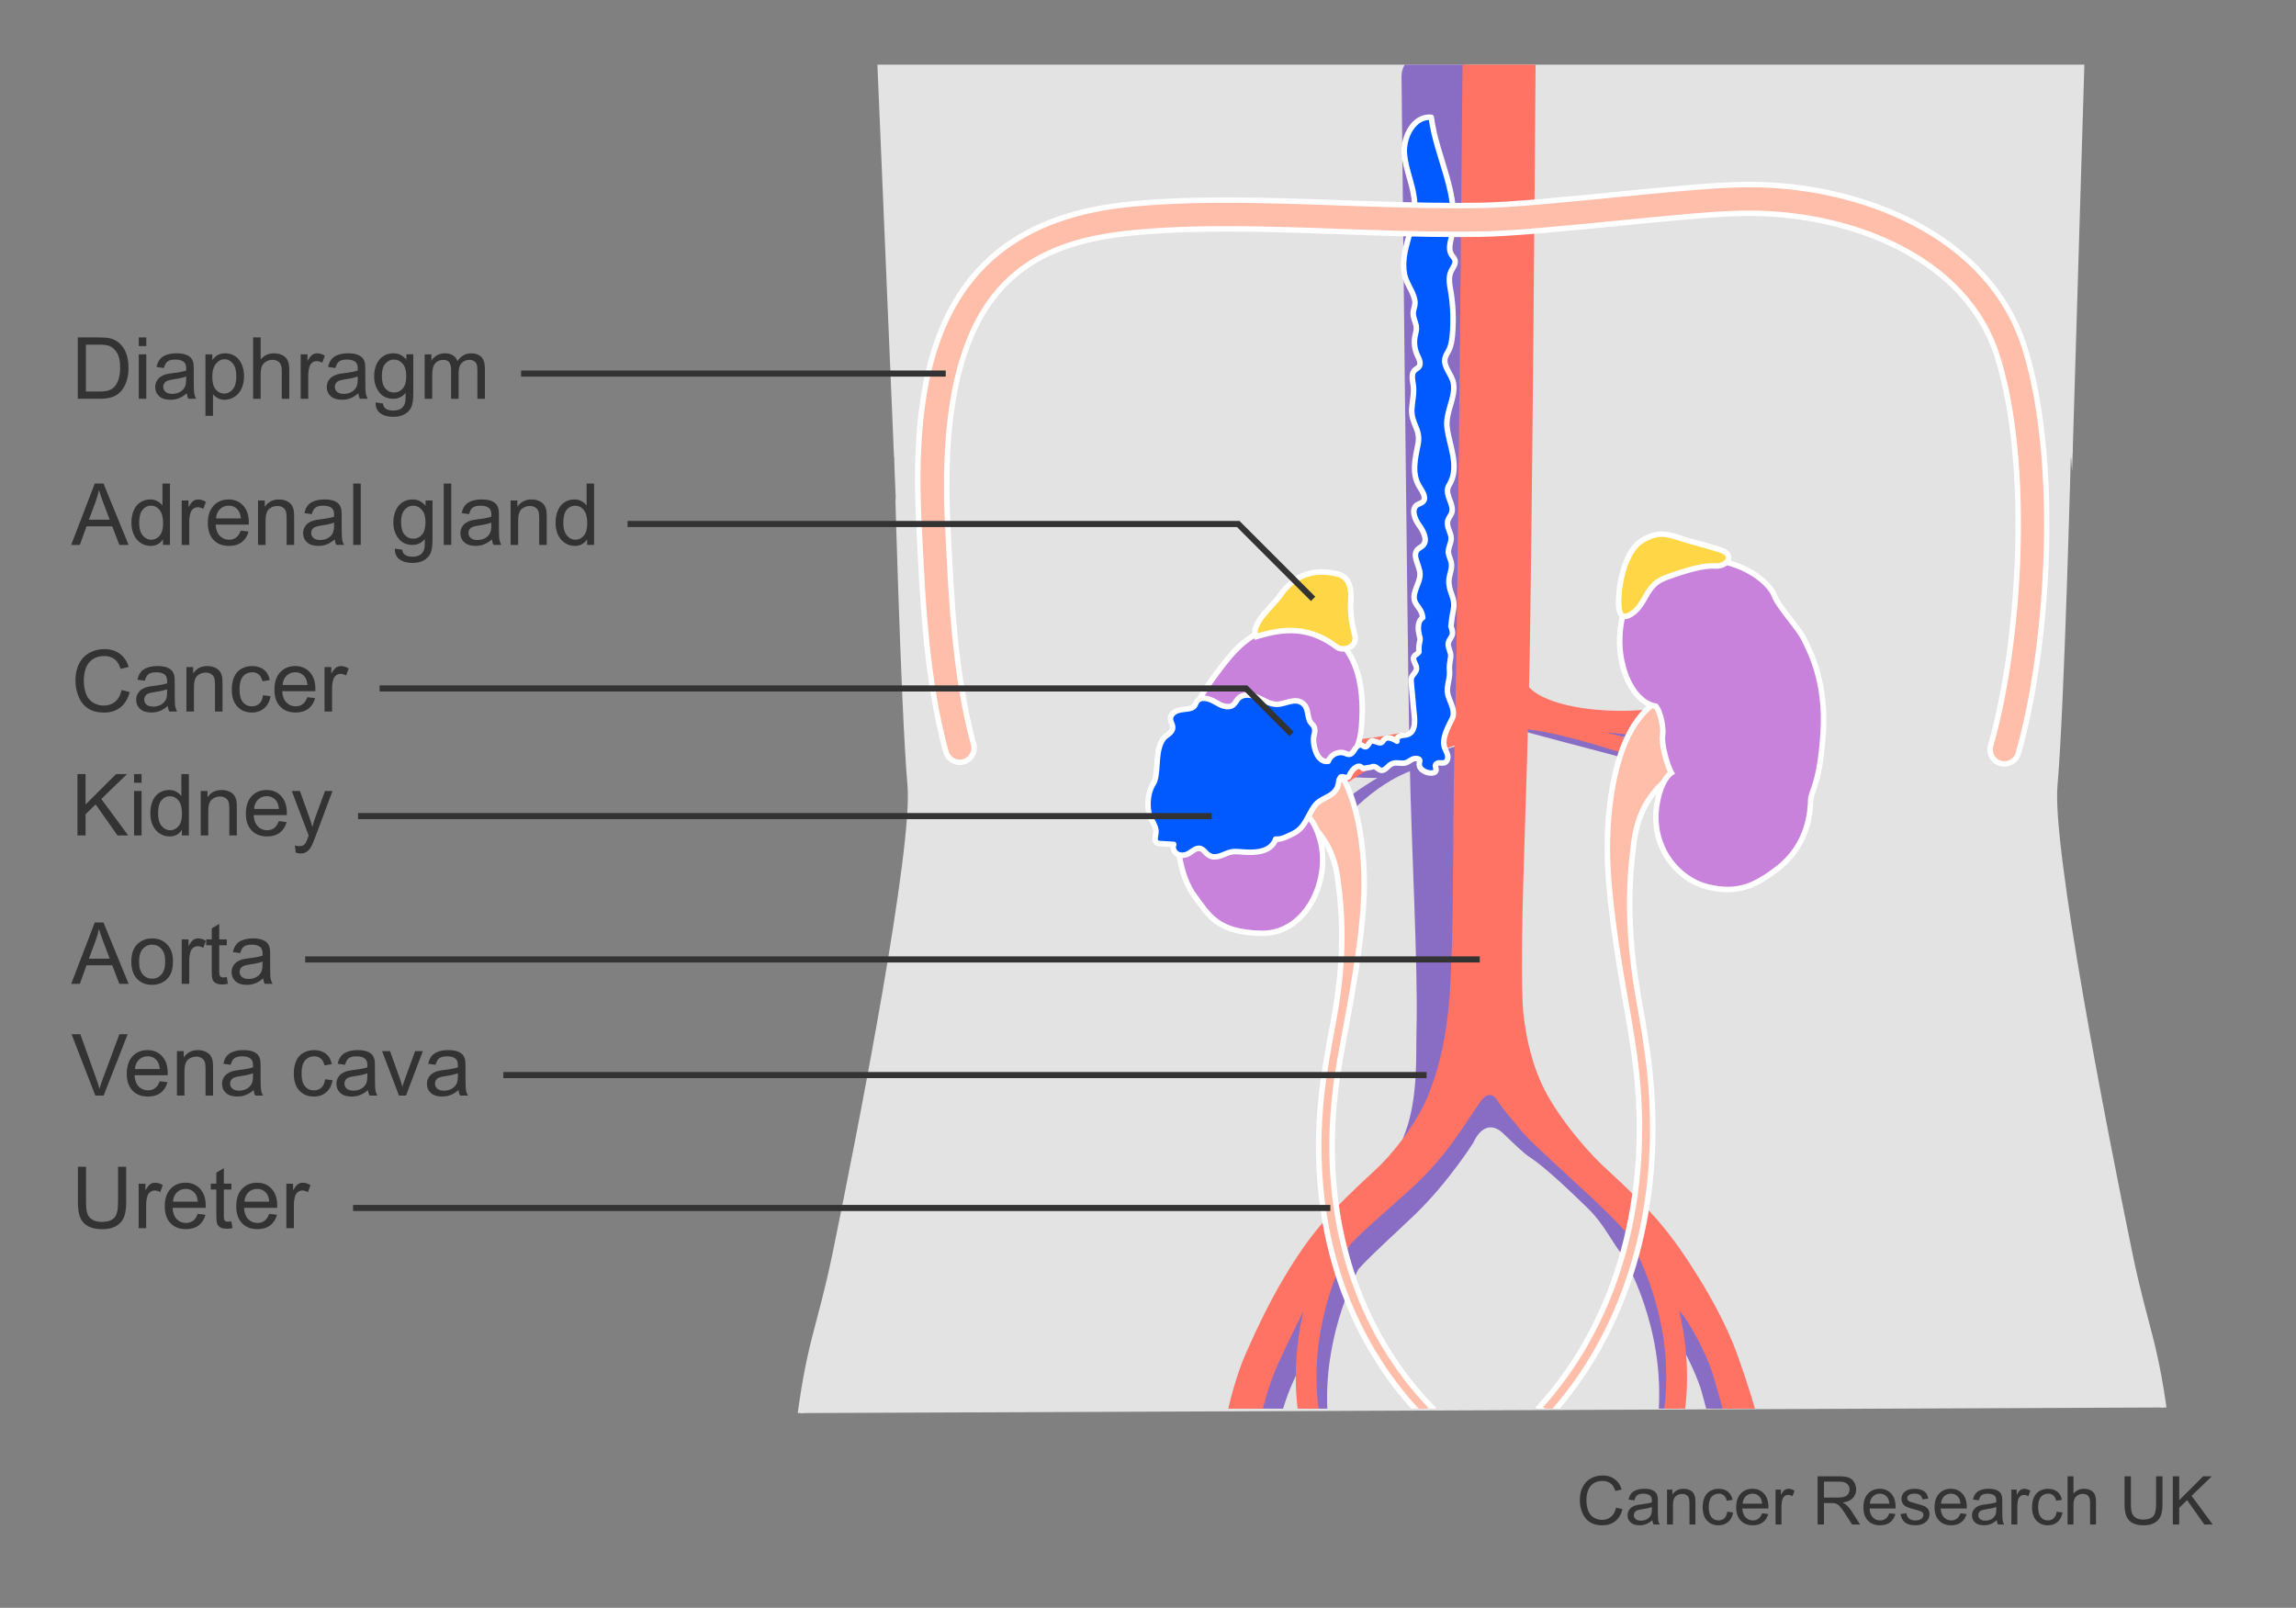 <?xml version="1.0" encoding="UTF-8"?>
<svg xmlns="http://www.w3.org/2000/svg" width="375" height="262.621" xmlns:xlink="http://www.w3.org/1999/xlink" viewBox="0 0 375 262.621">
  <rect x="0" y="0" width="375" height="262.621" fill="#808080" stroke="none"/>
  <defs>
    <clipPath id="clippath">
      <path d="M143.305,10.555h197.13l-2.135,70.805s.51,33.876,4.642,69.991c4.64,40.559,16.126,78.523,16.126,78.523l-229.687.942,13.131-82.298c.294-1.36.466-2.744.513-4.135l3.267-63.237-2.989-70.591Z" fill="none" stroke-width="0"/>
    </clipPath>
    <clipPath id="clippath-1">
      <polygon points="347.807 230.089 145.105 230.089 146.005 91.558 145.105 10.555 347.807 10.555 347.807 230.089" fill="none" stroke-width="0"/>
    </clipPath>
  </defs>
  <g id="silouette">
    <g clip-path="url(#clippath)">
      <path d="M399.128,251.926c-.315-.335-.298-10.081-.12-23.463.011.002.022,0,.032.003.452-25.834,4.35-48.865,0-85.514-2.851-24.015-12.206-43.089-12.819-52.905-.559-8.939-1.861-84.401-1.23-94.302,1.199-18.906-6.826-44.397-23.613-58.521-19.333-16.265-43.989-20.819-58.884-25.184-8.96-2.626-18.696-4.714-22.489-9.139,0,0-1.222,0-2.188-17.516,0-4.171-.059-10.797.723-16.467,3.657-6.29,10.498-24.008,11.129-25.295.574-1.035.949-2.107,1.216-3.204.997.194,4.39,1.399,6.223-1.655,1.653-2.754,2.139-5.175,2.679-6.559,3.822-9.802,2.799-16.017,2.979-21.732.13-4.115-4.205-5.728-6.219-5.527.46-7.56.225-13.936-1.147-21.517,0,0-6.233-47.893-50.823-47.893h-4.886c-44.59,0-50.823,47.893-50.823,47.893-1.372,7.581-1.607,13.957-1.147,21.517-2.014-.201-6.349,1.412-6.219,5.527.181,5.714-.842,11.93,2.979,21.732.54,1.384,1.027,3.805,2.679,6.559,1.833,3.054,5.226,1.848,6.223,1.655.267,1.097.642,2.168,1.216,3.204.631,1.287,7.471,19.004,11.129,25.295.782,5.67.723,12.297.723,16.467-.967,17.516-2.188,17.516-2.188,17.516-3.793,4.425-13.529,6.513-22.489,9.139-14.895,4.366-39.551,8.919-58.883,25.184-16.788,14.124-24.813,39.614-23.613,58.521.632,9.901-.671,85.363-1.23,94.302-.613,9.815-9.969,28.889-12.819,52.905-4.35,36.649-.452,59.681,0,85.514.011-.002.021,0,.032-.003.178,13.382.195,23.129-.12,23.463-3.827,4.067-10.096,35.698-5.749,48.736,4.348,13.038,12.688,29.982,31.27,34.685,18.582,4.703,17.93-.182,11.674-8.016-7.965-9.973-13.443-9.486-15.079-19.972-1.602-10.267,3.263-15.337,3.468-15.545.003-.004.007-.003.006.002-.011.516-.486,25.03,6.024,24.832,6.579-.2,7.295-19.977,6.935-31.819-.36-11.842-6.302-28.918-7.818-35.457-.144-.623.657-10.047,1.678-19.63.031-.03.05-.051.051-.054,0,0,5.497-22.6,5.497-22.6,4.806-14.261,8.02-29.055,9.706-34.406,3.3-11.15,6.006-22.311,8.108-34.088,1.804-8.978,1.204-17.662,1.204-26.957,0-4.027.298-8.675,1.202-12.397.69-2.855,1.661-16.482,2.213-24.343.04-.567.867-2.479.93-1.914,0,0,1.091,42.529,2.218,55.31.899,10.187-7.941,55.584-12.216,76.352-2.619,12.723-4.338,14.45-6.108,29.319-3.054,25.654-1.832,53.752,1.222,75.741,5.533,39.837,11.015,73.796,14.321,90.222,1.499,6.816,14.544,49.86,14.544,49.861.899,4.962,2.405,9.609,3.308,14.569,3.004,15.184-1.804,39.837-3.156,55.412-.296,3.394-.678,19.524-.453,24.411,0,0,1.805,46.528,12.171,70.935,5.719,13.469,8.935,22.697,12.841,34.164,3.604,9.92,3.043,21.465,3.343,32.31.298,7.753-3.462,15.195-2.261,22.942.594,4.309-2.364,14.149-2.364,14.149-.017.017-8.121,8.183-12.611,13.119,0,0-.002.002-.003.003-4.447,5.832-4.59,9.986-1.295,11.534.009.004,1.897,1.264,3.793,0,.601,0,1.927.632,2.529.632.056.011.104.017.158.028h2.489c.763-.234,1.08-.66,1.778-.66.879,0,1.844.327,2.854.66h7.161c.035-.01.065-.017.101-.028.056-.016,2.392-.725,2.529-.632.389.265.829.484,1.307.66h8.105c1.23-.325,2.356-.767,3.232-1.292.198-.119,2.827.72,5.99,1.292h8.466c.028-.01.058-.017.085-.028,1.784-.615,5.69.632,8.851-3.161,1.897-1.897,2.552-6.835,2.257-9.311-.303-2.172-1.502-4.028-1.502-6.203,0-2.478-1.608-4.764-1.309-7.246,0-6.322-.487-6.302-1.264-10.748-.474-2.711,1.264-1.897.632-12.012-.174-2.783-.128-4.639-1.331-7.121-1.205-2.481-1.538-6.265-2.442-8.746-1.798-4.332-1.502-9.602-1.502-13.946,0,0,.906-39.356,2.105-56.406,0,0,1.502-15.491,1.502-16.42,1.564-33.307-3.303-60.872-6.007-69.86-2.244-11.24.233-26.75,1.437-36.355,1.201-8.984,2.156-21.534,2.758-30.831,0,0,2.764-16.412,4.604-27.455,1.843-11.058,3.661-16.258,5.521-27.605,2.931-17.897,2.431-13.396,3.03-31.371.303-7.749.651-23.539.651-31.286,0-5.181-.275-42.606.57-49.246.34-1.931,5.73-1.931,6.07,0,.845,6.64.57,44.065.57,49.246,0,7.747.348,23.537.651,31.286.598,17.975.098,13.474,3.03,31.371,1.86,11.347,3.678,16.547,5.521,27.605,1.84,11.042,4.604,27.455,4.604,27.455.602,9.297,1.556,21.848,2.758,30.831,1.204,9.605,3.681,25.115,1.437,36.355-2.704,8.988-7.571,36.554-6.007,69.86,0,.929,1.502,16.42,1.502,16.42,1.199,17.05,2.105,56.406,2.105,56.406,0,4.344.296,9.614-1.502,13.946-.903,2.482-1.237,6.266-2.442,8.746-1.203,2.482-1.157,4.338-1.331,7.121-.632,10.115,1.106,9.301.632,12.012-.777,4.445-1.264,4.426-1.264,10.748.298,2.482-1.309,4.768-1.309,7.246,0,2.175-1.199,4.031-1.502,6.203-.296,2.476.36,7.414,2.257,9.311,3.161,3.793,7.067,2.546,8.851,3.161.028.01.057.018.085.028h8.466c3.163-.572,5.792-1.411,5.99-1.292.876.525,2.002.967,3.232,1.292h8.104c.478-.176.918-.395,1.307-.66.137-.093,2.473.616,2.529.632.035.01.066.017.101.028h7.161c1.01-.333,1.975-.66,2.854-.66.698,0,1.015.426,1.778.66h2.489c.054-.01.102-.016.158-.028.602,0,1.928-.632,2.529-.632,1.897,1.264,3.784.004,3.793,0,3.295-1.548,3.152-5.702-1.295-11.534,0-.001-.002-.002-.003-.003-4.49-4.936-12.593-13.102-12.611-13.119,0,0-2.958-9.841-2.364-14.149,1.2-7.747-2.559-15.189-2.261-22.942.3-10.846-.261-22.391,3.343-32.31,3.906-11.467,7.123-20.695,12.841-34.164,10.366-24.407,12.171-70.935,12.171-70.935.225-4.887-.157-21.016-.453-24.411-1.351-15.575-6.159-40.228-3.156-55.412.904-4.96,2.409-9.606,3.308-14.569,0,0,13.046-43.045,14.544-49.861,3.306-16.426,8.788-50.385,14.321-90.222,3.054-21.989,4.276-50.087,1.222-75.741-1.77-14.869-3.489-16.597-6.108-29.319-4.276-20.768-13.116-66.165-12.216-76.352,1.126-12.782,2.218-55.31,2.218-55.31.063-.565.89,1.347.93,1.914.552,7.86,1.523,21.488,2.213,24.343.904,3.722,1.202,8.37,1.202,12.397,0,9.295-.601,17.98,1.204,26.957,2.102,11.777,4.808,22.939,8.108,34.088,1.687,5.351,4.9,20.145,9.706,34.406,0,0,5.497,22.6,5.497,22.6,0,.004.02.024.051.054,1.021,9.583,1.823,19.007,1.678,19.63-1.516,6.539-7.458,23.614-7.818,35.457-.36,11.842.356,31.619,6.935,31.819,6.51.198,6.034-24.316,6.024-24.832,0-.005.003-.005.006-.002.205.208,5.07,5.279,3.468,15.545-1.636,10.486-7.114,9.999-15.079,19.972-6.256,7.834-6.907,12.719,11.674,8.016,18.581-4.703,26.922-21.647,31.27-34.685s-1.921-44.669-5.749-48.736Z" fill="#e3e3e3" stroke="#e3e3e3" stroke-width=".915"/>
    </g>
    <path d="M239.24,116c4.328,2.885,28.304,7.753,34.963,10.646.155.067.322.098.487.098.371-.003.733-.171.923-.468.271-.422.081-.946-.429-1.165-4.641-2.016-6.158-3.598-11.957-4.892.004,0-.002,0,0,0l14.662,1.308c.044.004.088.005.13.005.517-.003.968-.325,1.037-.765.074-.475-.329-.904-.9-.961l-9.942-.973c2.454-.325,4.834-.712,7.066-1.164,1.26-.255,2.044-1.308,1.753-2.355-.295-1.045-.958-1.133-1.978-.345-3.377,2.616-17.133,4.908-34.443-4.048" fill="#896cc4" stroke-width="0"/>
    <path d="M234.807,122.071c-1.078.137-4.305.55-6.015.896-5.31,1.072-9.772.165-14.578-.971-1.241-.294-2.545.308-2.913,1.343-.367,1.035.345,2.111,1.586,2.407,3.139.742,7.513,1.348,11.96,1.325.04,0,.081-.002.121-.002-5.02,2.98-9.705,6.88-12.322,10.58-.439.621-.192,1.414.548,1.774.248.12.52.176.789.174.536-.004,1.06-.236,1.354-.65,3.368-4.762,8.926-10.87,15.52-13.192.069-.012.139-.021.207-.035.735-.135,1.751-.22,2.264-.264" fill="#896cc4" stroke-width="0"/>
    <path d="M216.823,124.035c.019-.434-.394-1.436-1.011-2.087.288.303.717,2.163.723,2.078" fill="none" stroke-width="0"/>
    <path d="M214.46,131.588c.016.359.032,1.093-.299,2.249-.186.652-.452,1.64-.431,2.141-.021-.501.105-1.434.292-2.087.334-1.158.07-2.005.054-2.36" fill="none" stroke-width="0"/>
    <path d="M272.895,113.228c-.229-.382-.411-2.545.65-3.645-1.062,1.1-.429,3.357-.2,3.737" fill="none" stroke-width="0"/>
    <path d="M275.936,124.987c.151.399,1.188,1.154,1.533,1.554-.345-.4-.979-1.203-1.136-1.6" fill="none" stroke-width="0"/>
  </g>
  <g id="organs">
    <g clip-path="url(#clippath-1)">
      <path d="M229.438,124.337c.257-.109.522-.226.8-.352.283,14.724,1.387,33.905,1.116,44.271-.114,4.38.285,10.798-1.781,16.57-1.577,4.412-3.271,7.166-5.91,10.451-5.773,7.184-7.646,10.174-11.742,17.357-1.953,3.429-3.932,7.642-5.687,11.784-8.647,20.399-7.541,77.553-8.416,80.631l4.648,2.18c.865-3.285.149-62.437,8.65-81.343,1.23-2.737,2.479-5.537,3.739-8.076-1.385,6.089-1.61,12.313-.57,18.156.114.642.779,1.1,1.536,1.097.079-.002.158-.007.237-.018.854-.11,1.445-.776,1.32-1.486-2.171-12.187,1.744-22.733,4.481-28.246,2.614-2.846,5.606-5.423,9.32-9.007,5.409-5.223,9.476-11.688,9.476-11.688,0,0,1.795-4.474,4.961-1.391,1.837,1.787,3.231,3.123,4.222,3.778,1.767,1.17,4.384,3.371,9.499,8.36,2.74,2.675,3.985,5.669,5.725,7.712,2.519,4.545,7.814,16.202,5.245,30.085-.13.71.454,1.369,1.306,1.47.077.01.155.012.232.012.763-.004,1.431-.469,1.55-1.114,1.074-5.809.911-11.986-.399-18.014,1.299,1.174,4.122,6.929,4.927,9.802,10.434,37.215,9.475,74.456,10.083,77.933l4.966-1.167c-.67-3.526.255-45.916-11.424-80.043-1.445-4.225-3.753-8.633-5.558-11.725-4.131-7.073-6.891-10.475-13.509-16.889-2.837-2.672-10.668-9.889-13.277-14.281-2.988-5.038-6.671-9.397-6.903-12.487-.796-10.385-.923-32.279-1.208-47.712" fill="#896cc4" stroke-width="0"/>
      <path d="M241.028,116.992c-.306-18.316-1.181-104.225-1.183-104.562-.005-2.499-2.435-4.513-5.435-4.518-.012,0-.028,0-.046,0-3.016.018-5.46,2.066-5.454,4.577.002,1.388.926,88.669,1.245,106.976" fill="#896cc4" stroke-width="0"/>
      <path d="M199.916,306.739c.923-3.4-.213-64.691,8.949-84.233,1.329-2.83,2.67-5.723,4.031-8.348-1.473,6.3-1.68,12.749-.51,18.807.128.665.853,1.144,1.684,1.144.084,0,.17-.005.258-.018.93-.111,1.571-.796,1.429-1.531-2.44-12.639,1.767-23.545,4.721-29.243,2.834-2.936,6.086-5.589,10.114-9.282,5.875-5.383,8.341-10.029,11.181-14.055.889-1.259,1.884-1.662,2.841-.149,1.139,1.794,2.635,3.271,3.219,4.096,1.266,1.791,4.931,5.026,10.543,10.222,3.006,2.788,5.249,4.947,7.163,7.073,2.776,4.722,8.624,16.829,5.905,31.199-.139.736.501,1.422,1.433,1.531.086.011.17.014.255.014.831,0,1.559-.478,1.684-1.146,1.139-6.014.923-12.415-.541-18.668,1.424,1.225,4.539,7.203,5.433,10.183,11.61,38.612,10.788,77.196,11.471,80.802l5.416-1.186c-.754-3.655.002-47.572-12.952-82.994-1.603-4.383-4.147-8.964-6.137-12.179-4.551-7.351-7.581-10.889-14.843-17.571-3.113-2.783-7.254-7.599-9.9-12.271-3.03-5.358-3.971-12.102-4.087-15.311-.401-10.786.482-28.498.87-44.485,5.252.496,17.372,4.18,24.657,7.214.169.07.352.104.529.104.408,0,.802-.174,1.005-.478.293-.438.084-.982-.473-1.211-5.078-2.115-6.741-3.762-13.078-5.133.002,0-.004,0,0,0l16.007,1.433c.047.004.095.006.142.006.564,0,1.055-.332,1.127-.787.077-.491-.366-.94-.988-1.001l-10.855-1.06c2.675-.326,5.268-.712,7.705-1.168,1.375-.258,2.222-1.346,1.897-2.43-.327-1.085-1.053-1.178-2.157-.367-3.67,2.691-20.688,2.786-25.332-1.991.491-18.968,1.074-102.725,1.086-103.074.107-2.585-2.449-4.789-5.718-4.938-.018-.002-.032-.002-.051-.003-3.292-.129-6.049,1.871-6.154,4.47-.061,1.437-.736,89.393-1.216,108.354-2.726,1.349-4.581,1.917-11.507,3.105-5.808.997-11.99,1.201-17.241-.002-1.355-.309-2.776.306-3.169,1.376-.394,1.07.387,2.189,1.744,2.501,3.431.785,8.209,1.437,13.061,1.437h.132c-5.462,3.06-10.547,7.075-13.382,10.895-.476.642-.204,1.466.61,1.841.269.126.566.185.859.185.585,0,1.157-.239,1.475-.667,3.646-4.916,9.673-11.214,16.857-13.585.074-.012.151-.021.225-.035,5.14-.882,6.862-1.102,10.222-2.37-.357,15.252-.047,30.204-.81,40.917-.322,4.528-1.186,10.833-3.7,16.705-1.921,4.489-5.829,9.39-8.575,11.847-7.235,6.659-10.39,10.129-14.815,17.547-2.115,3.545-4.247,7.9-6.138,12.179-9.313,21.091-7.761,80.315-8.699,83.501l5.087,2.281Z" fill="#ff7364" stroke-width="0"/>
      <path d="M208.264,130.773c4.431,2.443,9.454,5.146,10.303,13.448,1.079,7.755.606,15.211-.867,23.058-.707,3.751-1.431,7.632-1.856,11.517-2.289,21.104,4.031,39.778,16.472,52.59l1.593-1.444c-12.004-12.353-18.116-30.44-15.894-50.926.413-3.803,1.136-7.647,1.832-11.361,1.436-7.661,2.965-16.533,2.965-23.434,0-6.47-1.334-20.583-10.183-23.274l-4.365,9.826Z" fill="#ffbeaa" stroke="#fff" stroke-width=".9"/>
      <path d="M277.066,124.109c-4.43,2.605-9.455,5.486-10.304,14.34-1.078,8.268-.603,16.219.868,24.584.707,4,1.436,8.138,1.851,12.281,2.294,22.5-4.025,42.416-16.471,56.072l-1.591-1.536c12.002-13.174,18.12-32.458,15.896-54.305-.415-4.058-1.136-8.153-1.83-12.11-1.438-8.169-2.964-17.627-2.964-24.986,0-6.902,1.329-21.948,10.18-24.817l4.365,10.477Z" fill="#ffbeaa" stroke="#fff" stroke-width=".9"/>
      <g>
        <path d="M205.979,152.452c-6.556-.158-8.229-2.455-10.166-5.115-.216-.297-.436-.599-.667-.904-2.283-3.004-2.746-7.428-3.155-11.331-.067-.638-.132-1.26-.203-1.857-.496-4.135,1.905-14.186,2.787-16.216,1.079-2.479,1.905-4.212,5.174-8.438,2.947-3.811,5.952-6.349,11.039-6.349,1.011,0,2.109.102,3.263.303,8.696,1.52,8.708,11.898,8.31,16.29-.624,6.882-5.324,7.054-7.887,7.126-.033,1.771-1.438,3.85-1.454,3.873-.514.754-1.009,1.579-1.018,2.663,1.086.177,2.6,1.1,3.599,4.668,1.044,3.741.135,8.376-2.262,11.534-1.838,2.422-4.375,3.756-7.144,3.756l-.216-.003Z" fill="#c882dc" stroke-width="0"/>
        <path d="M210.787,102.691c.974,0,2.032.095,3.186.297,7.107,1.242,8.564,8.915,7.938,15.805-.624,6.892-5.416,6.639-7.915,6.732.207,1.351-.849,3.323-1.348,4.054-.501.735-1.216,1.831-1.079,3.331.024,0,.049-.001.075-.001.924,0,2.482.655,3.523,4.377,1.725,6.179-2.042,14.719-8.972,14.719-.068,0-.137,0-.205-.002-7.065-.17-8.23-2.871-10.485-5.841-2.577-3.391-2.77-8.798-3.27-12.969-.496-4.137,1.939-14.11,2.753-15.984,1.042-2.396,1.832-4.094,5.117-8.343,2.812-3.637,5.656-6.174,10.683-6.174M210.787,101.791c-5.271,0-8.367,2.608-11.395,6.523-3.302,4.27-4.138,6.025-5.23,8.534-.785,1.808-3.358,11.967-2.821,16.45.071.595.136,1.215.203,1.851.415,3.961.885,8.451,3.244,11.556.229.302.448.602.662.896,1.924,2.642,3.741,5.137,10.518,5.3.076.002.152.003.227.003,2.913,0,5.577-1.397,7.502-3.933,2.478-3.265,3.417-8.058,2.337-11.928-.961-3.435-2.43-4.578-3.556-4.912.104-.793.503-1.442.914-2.045.062-.09,1.29-1.91,1.501-3.689,2.626-.096,7.29-.619,7.916-7.523.867-9.544-2.297-15.658-8.68-16.773-1.18-.206-2.304-.31-3.341-.31h0Z" fill="#fff" stroke-width="0"/>
      </g>
      <g>
        <path d="M282.206,145.29c-1.021,0-2.101-.142-3.3-.435-4.948-1.209-9.401-6.573-8.29-13.457.463-2.842,1.454-4.554,2.345-5.172-.863-1.729-1.612-4.846-1.415-6.067.161-1.024-.188-3.617-1.094-4.795-1.418-.248-2.717-1.208-3.766-2.787-2.093-3.152-2.718-8.118-1.555-12.358,1.674-6.102,7.982-8.882,13.135-8.882.853,0,1.683.075,2.466.221,5.586,1.046,8.511,4.256,8.988,5.56.396,1.096,1.553,2.589,2.671,4.034,1.006,1.299,1.956,2.526,2.381,3.489.06.136.143.307.244.514.888,1.829,3.248,6.687,2.763,14.477-.374,5.897-1.185,8.205-1.67,9.583-.215.612-.357,1.016-.37,1.47-.139,5.924-3.005,9.35-5.385,11.18-2.756,2.115-5.08,3.426-8.146,3.426Z" fill="#c882dc" stroke-width="0"/>
        <path d="M278.265,91.787c.824,0,1.626.072,2.384.214,5.472,1.025,8.228,4.124,8.648,5.272.781,2.159,4.191,5.575,5.062,7.55.601,1.364,3.502,6.235,2.969,14.781-.541,8.55-1.995,9.418-2.041,11.068-.039,1.648-.272,7.039-5.21,10.835-2.707,2.078-4.919,3.333-7.872,3.333-.97,0-2.02-.135-3.193-.421-4.746-1.16-9.016-6.357-7.952-12.948.573-3.514,1.879-4.91,2.521-5.046-.918-1.521-1.784-4.997-1.591-6.194.188-1.197-.218-4.059-1.301-5.286-4.131-.543-6.966-7.891-5.124-14.607,1.587-5.785,7.575-8.551,12.7-8.551M278.265,90.887h0c-5.318,0-11.832,2.883-13.568,9.213-1.214,4.426-.581,9.422,1.614,12.726,1.075,1.618,2.409,2.629,3.879,2.946.713,1.071,1.069,3.312.911,4.32-.199,1.234.464,4.151,1.301,6.007-.874.789-1.774,2.43-2.23,5.227-1.152,7.142,3.481,12.709,8.627,13.967,1.235.301,2.349.447,3.407.447,3.194,0,5.59-1.347,8.42-3.519,2.458-1.89,5.419-5.424,5.562-11.528.01-.379.136-.737.345-1.329.493-1.401,1.317-3.745,1.695-9.703.493-7.907-1.904-12.843-2.806-14.701-.098-.202-.179-.368-.237-.5-.447-1.014-1.414-2.262-2.436-3.583-1.046-1.351-2.231-2.882-2.603-3.91-.527-1.439-3.499-4.758-9.329-5.85-.81-.152-1.668-.229-2.549-.229h0Z" fill="#fff" stroke-width="0"/>
      </g>
      <path d="M218.232,105.616c.911.848,3.639.25,3.036-1.934-.605-2.183-.703-3.792-.666-4.975.039-1.18.478-4.341-2.215-4.976-5.49-1.294-8.128,1.79-9.501,3.781-.879,1.275-4.852,4.593-3.716,6.472,3.122-.891,7.864-2.299,13.062,1.632Z" fill="#ffd746" stroke="#fff" stroke-width=".9"/>
      <path d="M264.452,96.698c-.139,1.692-.436,5.214,2.039,3.569,2.473-1.648,2.183-4.665,5.528-5.902,3.343-1.233,6.251-2.057,8.144-1.918,1.895.136,3.347-1.784.875-2.609-2.473-.821-4.56-1.266-6.112-1.781-2.712-.896-4.206-1.35-6.829.297-2.617,1.646-3.498,6.562-3.646,8.343Z" fill="#ffd746" stroke="#fff" stroke-width=".9"/>
    </g>
  </g>
  <g id="cancer">
    <path d="M224.196,121c-.55-.094-.673,1.013-1.231.981-.212-.012-.371-.2-.571-.272-.385-.139-.784.178-1.013.517s-.413.745-.78.927c-.361.179-.596-.007-.976-.141-1.051-.37-2.344.275-2.681,1.336-1.765.295-2.414-2.256-2.412-3.572.001-.684.36-1.244.144-1.929-.138-.436-.641-.735-.814-1.199-.387-1.04-.177-2.218-1.253-2.885-1.286-.797-2.751.304-4.124.279-1.112-.02-2.089-.691-3.108-1.138s-2.353-.622-3.124.181c-.307.32-.481.759-.825,1.039-.845.688-2.079.068-3.015-.489s-2.344-.949-2.949-.042c-.159.238-.226.534-.413.751-.206.239-.527.345-.836.406-.638.127-1.307.116-1.919.334s-1.185.769-1.131,1.417c.036.445.356.834.367,1.28.024.939-1.052,1.233-1.523,1.863-1.33,1.78-.813,4.783-1.393,6.801-.075.261-.229.492-.363.728-.758,1.327-.9,3.077-.621,4.565.212,1.131,1.254,2.061,1.163,3.208-.048.597-.35,1.345.137,1.693.175.125.403.143.618.156.72.043,1.44.087,2.16.13-.28.58.071,1.331.65,1.614s1.292.163,1.845-.167c.592-.354,1.175-.961,1.841-.784.427.114.698.518,1.023.817,1.111,1.022,2.168.422,3.301-.024,1.028-.405,1.526-.299,2.778-.207,1.914.14,4.451.021,5.208-2.121.949.148,2.217-.599,2.851-.896,1.934-.908,2.344-2.923,3.499-4.517,1.168-1.612,3.638-1.359,3.933-3.872.026-.225.043-.479.215-.625.033-.277.275-.3.548-.239s.586.168.808-.002c.114-.087.17-.228.229-.358.179-.39.438-.744.756-1.033.302-.275.776-.49,1.1-.241.167.128.373.37.524.223l1.199-.199c.22-.187.563-.084.801.081s.451.39.735.444c.636.121,1.053-.631,1.605-.972.774-.478,1.567-.041,2.361-.231.758-.182,1.077-.878,2.001-.696.133.026.278.079.338.202.058.119.014.26-.02.388-.416,1.594,2.459,2.24,2.696,1.367.085-.311-.178-.652-.057-.951.1-.247.411-.331.677-.325.267.005.544.065.794-.029.428-.161.585-.709.5-1.159-.084-.45-.339-.846-.498-1.276-.552-1.493.627-3.523,1.234-4.764.364-.744.146-1.636-.155-2.408-.301-.772-.685-1.553-.634-2.38.067-1.092.44-1.899.35-2.976-.078-.937.079-1.381.196-2.323.099-.803-.579-1.585-.372-2.367.113-.426.47-.751.604-1.171.152-.479-.008-.955-.2-1.436.103-.851.201-1.7.371-2.515.442-2.116-.506-2.541-.694-4.528-.096-1.023.447-1.97.431-2.969-.012-.777-.493-1.431-.521-2.112-.034-.824.459-1.44.459-2.24,0-.984-.824-1.881-.562-2.879.123-.468.488-.839.641-1.299.453-1.359-1.068-2.808-.598-4.161.102-.292.289-.546.426-.824,1.386-2.822-.216-6.045-.579-8.917-.326-2.574,1.461-4.899,1.036-7.294-.255-1.434-1.695-2.645-1.369-4.065.11-.478.411-.885.629-1.325.376-.762.497-1.622.574-2.468.217-2.39.125-4.808-.274-7.174-.182-1.076-.417-2.232.047-3.22.282-.602.823-1.188.647-1.829-.097-.354-.396-.61-.587-.923-.49-.804-.215-1.83-.008-2.749,1.557-6.883-2.444-13.026-3.274-19.661-2.809-.277-4.622,3.155-4.395,5.968s1.63,5.456,1.678,8.278c.066,3.882-2.439,7.634-1.656,11.437.3,1.459,1.365,2.688,1.662,4.097.238,1.129-.412,1.63-.197,2.724.129.654.473,1.269.478,1.936.004.435-.138.856-.224,1.283-.208,1.033-.081,2.13.358,3.088.008.019.017.037.026.056.29.629.669,1.39.231,1.914-.173.206-.438.311-.638.491-.675.607-.366,1.689-.252,2.59.158,1.252-.18,2.507-.254,3.767-.144,2.448,1.51,3.292,1.018,5.764-.458,2.304-1.101,4.815.246,6.958.491.781,1.205,1.846.525,2.469-.243.223-.594.279-.874.453-1.064.661-.485,2.307.254,3.319.739,1.012,1.516,2.495.62,3.37-.251.245-.595.378-.838.631-.955.989.293,2.538.388,3.91.108,1.56-1.371,3.05-.858,4.527.191.55.631.972.919,1.477.22.386.34.794.396,1.216-.824.474-.84,1.787-.59,2.773.06.236.119.485.168.737-.049.225-.095.449-.135.671-.092.514-.105.987-.066,1.419-.072.101-.156.196-.259.28-.188.154-.422.264-.548.471-.371.61.482,1.317.41,2.027-.056.551-.642.899-.82,1.424-.091.269-.067.561-.041.844.128,1.427.256,2.854.384,4.281.113,1.258.613,3.75-1.084,4.194-.367.096-.763.066-1.119.196-.357.13-.672.527-.513.872-.645-.429-1.581-.834-2.108-.267-.15.162-.242.389-.44.486-.259.127-.558-.025-.83-.121l-.594-.162Z" fill="#005aff" stroke="#fff" stroke-linecap="round" stroke-linejoin="round" stroke-width=".9"/>
  </g>
  <g id="diaphragm">
    <g>
      <path d="M327.381,124.787c-.218,0-.437-.031-.648-.092-1.242-.356-1.962-1.659-1.606-2.903,4.843-16.885,6.631-46.009,1.074-63.618-5.085-16.123-23.969-23.339-40.429-23.339-.755,0-1.506.015-2.249.045-4.193.107-11.438.82-19.108,1.575-8.58.845-17.358,1.71-22.596,1.795-1.246.021-2.501.03-3.764.03-6.309,0-12.805-.23-19.088-.453-6.186-.221-12.542-.447-18.682-.447-5.939,0-10.971.215-15.382.657-16.866,1.692-32.183,8.712-30.081,48.28l.132,2.664c.424,8.657,1.062,21.712,4.062,32.562.344,1.248-.39,2.543-1.634,2.888-.205.057-.417.086-.628.086-1.049,0-1.978-.708-2.259-1.722-3.137-11.346-3.791-24.707-4.224-33.548l-.135-2.682c-1.301-24.475,1.757-49.936,34.298-53.2,4.571-.458,9.757-.681,15.855-.681,6.21,0,12.612.228,18.804.448l.133.005c6.204.22,12.618.447,18.812.447,1.244,0,2.481-.009,3.706-.029,5.065-.083,13.752-.939,22.153-1.767,7.78-.767,15.128-1.49,19.473-1.6.789-.032,1.589-.048,2.398-.048,18.17,0,39.103,8.231,44.907,26.62,5.818,18.437,3.99,48.783-1.04,66.326-.289,1.001-1.215,1.7-2.254,1.7h0Z" fill="#ffbeaa" stroke-width="0"/>
      <path d="M285.768,30.586c17.863,0,38.711,8.022,44.483,26.309,5.794,18.362,3.968,48.592-1.043,66.07-.24.834-1,1.377-1.827,1.377-.174,0-.351-.024-.526-.074-1.008-.289-1.59-1.344-1.302-2.353,4.861-16.948,6.653-46.187,1.071-63.874-5.187-16.446-24.341-23.651-40.852-23.651-.761,0-1.519.015-2.268.046-4.213.108-11.49.824-19.191,1.583-8.495.837-17.276,1.703-22.503,1.787-1.244.02-2.498.029-3.759.029-6.313,0-12.801-.23-19.109-.454-6.203-.221-12.518-.446-18.658-.446-5.337,0-10.543.17-15.427.66-17.084,1.714-32.603,8.806-30.481,48.746l.132,2.662c.424,8.663,1.063,21.753,4.078,32.659.279,1.014-.314,2.061-1.324,2.341-.17.047-.341.07-.509.07-.833,0-1.597-.553-1.83-1.395-3.128-11.315-3.777-24.659-4.209-33.489l-.133-2.645c-1.29-24.267,1.731-49.509,33.898-52.735,5.032-.505,10.361-.679,15.809-.679,6.199,0,12.551.226,18.789.448,6.269.222,12.714.452,18.959.452,1.247,0,2.487-.009,3.714-.029,5.068-.083,13.773-.939,22.189-1.769,7.772-.766,15.115-1.488,19.441-1.598.789-.032,1.584-.048,2.387-.048M285.768,29.696c-.81,0-1.625.016-2.423.049-4.35.11-11.705.835-19.492,1.602-8.391.827-17.068,1.683-22.116,1.765-1.223.02-2.458.029-3.7.029-6.195,0-12.615-.228-18.824-.448l-.104-.004c-6.195-.22-12.602-.448-18.821-.448-6.112,0-11.312.224-15.898.683-14.993,1.504-24.875,7.713-30.211,18.982-5.045,10.655-5.048,24.134-4.487,34.686l.133,2.642c.435,8.897,1.091,22.287,4.24,33.681.334,1.206,1.439,2.048,2.688,2.048.252,0,.503-.034.748-.102,1.48-.41,2.352-1.951,1.944-3.434-2.987-10.803-3.625-23.828-4.047-32.446l-.133-2.683c-.96-18.071,1.603-30.531,7.836-38.098,5.991-7.272,14.821-9.014,21.844-9.718,4.396-.441,9.413-.655,15.338-.655,6.126,0,12.481.226,18.626.445,6.329.224,12.827.454,19.141.454,1.266,0,2.524-.009,3.773-.03,5.256-.085,14.043-.951,22.54-1.788l-.035-.891.087.886c7.679-.756,14.932-1.47,19.109-1.577.749-.03,1.5-.046,2.245-.046,16.297,0,34.986,7.121,40.003,23.029,5.532,17.53,3.748,46.537-1.078,63.361-.423,1.481.434,3.03,1.912,3.454.252.072.512.109.772.109,1.236,0,2.339-.831,2.682-2.021,5.048-17.606,6.879-48.068,1.036-66.584-5.871-18.604-26.998-26.931-45.332-26.931h0Z" fill="#fff" stroke-width="0"/>
    </g>
  </g>
  <g id="labels">
    <g>
      <path d="M263.952,246.251l1.042.263c-.219.856-.611,1.508-1.179,1.958-.567.45-1.262.674-2.082.674-.848,0-1.538-.173-2.07-.518-.531-.346-.937-.846-1.214-1.501s-.416-1.359-.416-2.111c0-.82.156-1.535.47-2.146.313-.611.76-1.074,1.338-1.392.578-.316,1.215-.475,1.909-.475.788,0,1.45.201,1.987.602s.911.965,1.123,1.692l-1.026.242c-.183-.573-.447-.99-.795-1.251s-.784-.392-1.311-.392c-.605,0-1.111.145-1.518.435s-.691.68-.856,1.168c-.165.489-.247.993-.247,1.512,0,.669.098,1.254.293,1.753.195.5.498.873.91,1.12s.857.371,1.337.371c.584,0,1.078-.168,1.482-.505.405-.336.679-.836.822-1.499Z" fill="#333" stroke-width="0"/>
      <path d="M269.876,248.308c-.358.304-.703.519-1.034.645s-.687.188-1.065.188c-.627,0-1.108-.153-1.445-.459-.337-.307-.505-.698-.505-1.174,0-.279.063-.534.19-.766.127-.23.294-.416.5-.556s.438-.245.695-.317c.189-.05.477-.099.859-.145.78-.093,1.355-.204,1.725-.333.003-.132.005-.217.005-.252,0-.394-.091-.671-.274-.833-.246-.218-.613-.328-1.101-.328-.455,0-.79.08-1.007.239-.217.16-.377.441-.48.846l-.945-.129c.086-.405.227-.731.424-.98.197-.249.481-.44.854-.575.373-.134.805-.201,1.295-.201.487,0,.883.057,1.188.172.304.115.527.259.671.433.144.173.243.393.301.658.032.165.048.462.048.892v1.289c0,.899.021,1.467.062,1.706.041.238.122.466.244.685h-1.01c-.101-.201-.165-.435-.193-.704ZM269.796,246.148c-.352.143-.878.265-1.58.365-.396.057-.678.122-.843.193s-.292.176-.382.314c-.089.138-.134.291-.134.459,0,.258.098.473.293.645s.48.258.856.258c.372,0,.703-.082.994-.245.289-.163.503-.386.639-.668.104-.218.156-.541.156-.967v-.354Z" fill="#333" stroke-width="0"/>
      <path d="M272.271,249.011v-5.704h.871v.811c.418-.626,1.023-.94,1.814-.94.344,0,.66.062.948.186.288.123.504.285.647.486s.243.438.301.714c.036.179.054.492.054.94v3.507h-.967v-3.47c0-.394-.038-.688-.112-.884-.076-.195-.209-.351-.4-.467-.191-.117-.416-.175-.674-.175-.412,0-.768.131-1.066.392s-.449.757-.449,1.488v3.115h-.967Z" fill="#333" stroke-width="0"/>
      <path d="M282.112,246.922l.951.124c-.104.655-.37,1.168-.798,1.539-.428.37-.954.556-1.577.556-.78,0-1.407-.255-1.882-.766-.475-.51-.712-1.241-.712-2.194,0-.616.102-1.155.307-1.617.203-.462.515-.809.932-1.039.417-.231.871-.347,1.361-.347.619,0,1.126.157,1.52.47.395.313.646.758.758,1.335l-.939.145c-.09-.383-.248-.671-.476-.865s-.503-.29-.825-.29c-.486,0-.882.175-1.187.523-.305.35-.456.902-.456,1.657,0,.766.146,1.323.439,1.67.294.347.678.521,1.15.521.379,0,.696-.116.95-.349s.415-.591.483-1.074Z" fill="#333" stroke-width="0"/>
      <path d="M287.795,247.174l.999.124c-.157.583-.449,1.037-.875,1.359-.427.322-.971.483-1.633.483-.835,0-1.496-.257-1.985-.771-.488-.514-.733-1.235-.733-2.162,0-.959.248-1.705.742-2.234s1.135-.795,1.922-.795c.764,0,1.387.26,1.869.779.484.519.726,1.25.726,2.191,0,.057-.002.143-.005.258h-4.254c.035.626.213,1.106.531,1.439s.716.5,1.192.5c.354,0,.657-.093.907-.279.251-.186.45-.483.597-.892ZM284.62,245.611h3.186c-.043-.48-.165-.84-.365-1.08-.308-.373-.707-.559-1.197-.559-.444,0-.817.148-1.12.446s-.47.695-.503,1.192Z" fill="#333" stroke-width="0"/>
      <path d="M289.997,249.011v-5.704h.869v.865c.223-.405.428-.671.615-.8.188-.129.395-.193.621-.193.325,0,.656.104.993.312l-.333.897c-.236-.14-.473-.209-.709-.209-.211,0-.401.063-.569.19-.168.127-.288.304-.36.529-.107.344-.16.72-.16,1.128v2.986h-.967Z" fill="#333" stroke-width="0"/>
      <path d="M296.866,249.011v-7.874h3.49c.702,0,1.236.071,1.602.212.365.142.656.392.875.75s.328.754.328,1.187c0,.559-.182,1.029-.543,1.413s-.92.626-1.676.73c.275.132.485.263.629.392.304.279.592.628.864,1.047l1.37,2.143h-1.311l-1.043-1.638c-.304-.473-.555-.834-.752-1.085-.196-.25-.373-.426-.528-.526-.156-.1-.314-.17-.476-.209-.118-.025-.312-.038-.58-.038h-1.209v3.497h-1.041ZM297.907,244.612h2.24c.477,0,.849-.049,1.117-.148.269-.098.473-.256.612-.473.14-.216.21-.452.21-.706,0-.373-.136-.679-.406-.918s-.697-.36-1.281-.36h-2.492v2.605Z" fill="#333" stroke-width="0"/>
      <path d="M308.575,247.174l.999.124c-.157.583-.449,1.037-.875,1.359-.427.322-.971.483-1.633.483-.835,0-1.496-.257-1.985-.771-.488-.514-.733-1.235-.733-2.162,0-.959.248-1.705.742-2.234s1.135-.795,1.922-.795c.764,0,1.387.26,1.869.779.484.519.726,1.25.726,2.191,0,.057-.002.143-.005.258h-4.254c.035.626.213,1.106.531,1.439s.716.5,1.192.5c.354,0,.657-.093.907-.279.251-.186.45-.483.597-.892ZM305.4,245.611h3.186c-.043-.48-.165-.84-.365-1.08-.308-.373-.707-.559-1.197-.559-.444,0-.817.148-1.12.446s-.47.695-.503,1.192Z" fill="#333" stroke-width="0"/>
      <path d="M310.401,247.309l.957-.15c.053.383.203.677.448.881s.588.306,1.028.306c.444,0,.773-.09.988-.271.215-.181.322-.393.322-.636,0-.218-.095-.39-.285-.516-.132-.086-.461-.195-.988-.328-.709-.179-1.2-.334-1.474-.465-.274-.13-.481-.312-.623-.542-.142-.231-.212-.486-.212-.766,0-.254.058-.49.174-.706.116-.217.275-.397.476-.54.15-.111.355-.205.615-.282.26-.077.538-.115.835-.115.447,0,.841.064,1.179.193.339.129.589.304.749.523.162.221.272.515.334.884l-.945.129c-.043-.293-.168-.523-.374-.688s-.497-.247-.872-.247c-.444,0-.762.073-.951.22s-.285.319-.285.516c0,.125.04.238.119.338.078.104.202.19.37.258.097.036.382.118.854.247.684.183,1.16.332,1.431.448.271.117.482.286.637.508s.231.498.231.827c0,.322-.095.626-.282.91-.188.285-.46.505-.813.661-.355.155-.756.233-1.203.233-.742,0-1.307-.154-1.695-.462s-.637-.765-.744-1.37Z" fill="#333" stroke-width="0"/>
      <path d="M320.193,247.174l.999.124c-.157.583-.449,1.037-.875,1.359-.427.322-.971.483-1.633.483-.835,0-1.496-.257-1.985-.771-.488-.514-.733-1.235-.733-2.162,0-.959.248-1.705.742-2.234s1.135-.795,1.922-.795c.764,0,1.387.26,1.869.779.484.519.726,1.25.726,2.191,0,.057-.002.143-.005.258h-4.254c.035.626.213,1.106.531,1.439s.716.5,1.192.5c.354,0,.657-.093.907-.279.251-.186.45-.483.597-.892ZM317.019,245.611h3.186c-.043-.48-.165-.84-.365-1.08-.308-.373-.707-.559-1.197-.559-.444,0-.817.148-1.12.446s-.47.695-.503,1.192Z" fill="#333" stroke-width="0"/>
      <path d="M326.128,248.308c-.358.304-.703.519-1.034.645s-.687.188-1.065.188c-.627,0-1.108-.153-1.445-.459-.337-.307-.505-.698-.505-1.174,0-.279.063-.534.19-.766.127-.23.294-.416.5-.556s.438-.245.695-.317c.189-.05.477-.099.859-.145.78-.093,1.355-.204,1.725-.333.003-.132.005-.217.005-.252,0-.394-.091-.671-.274-.833-.246-.218-.613-.328-1.101-.328-.455,0-.79.08-1.007.239-.217.16-.377.441-.48.846l-.945-.129c.086-.405.227-.731.424-.98.197-.249.481-.44.854-.575.373-.134.805-.201,1.295-.201.487,0,.883.057,1.188.172.304.115.527.259.671.433.144.173.243.393.301.658.032.165.048.462.048.892v1.289c0,.899.021,1.467.062,1.706.041.238.122.466.244.685h-1.01c-.101-.201-.165-.435-.193-.704ZM326.048,246.148c-.352.143-.878.265-1.58.365-.396.057-.678.122-.843.193s-.292.176-.382.314c-.089.138-.134.291-.134.459,0,.258.098.473.293.645s.48.258.856.258c.372,0,.703-.082.994-.245.289-.163.503-.386.639-.668.104-.218.156-.541.156-.967v-.354Z" fill="#333" stroke-width="0"/>
      <path d="M328.513,249.011v-5.704h.869v.865c.223-.405.428-.671.615-.8.188-.129.395-.193.621-.193.325,0,.656.104.993.312l-.333.897c-.236-.14-.473-.209-.709-.209-.211,0-.401.063-.569.19-.168.127-.288.304-.36.529-.107.344-.16.72-.16,1.128v2.986h-.967Z" fill="#333" stroke-width="0"/>
      <path d="M335.909,246.922l.951.124c-.104.655-.37,1.168-.798,1.539-.428.37-.954.556-1.577.556-.78,0-1.407-.255-1.882-.766-.475-.51-.712-1.241-.712-2.194,0-.616.102-1.155.307-1.617.203-.462.515-.809.932-1.039.417-.231.871-.347,1.361-.347.619,0,1.126.157,1.52.47.395.313.646.758.758,1.335l-.939.145c-.09-.383-.248-.671-.476-.865s-.503-.29-.825-.29c-.486,0-.882.175-1.187.523-.305.35-.456.902-.456,1.657,0,.766.146,1.323.439,1.67.294.347.678.521,1.15.521.379,0,.696-.116.95-.349s.415-.591.483-1.074Z" fill="#333" stroke-width="0"/>
      <path d="M337.687,249.011v-7.874h.967v2.825c.451-.523,1.021-.784,1.709-.784.422,0,.789.083,1.101.25.312.166.534.396.669.69.134.293.201.72.201,1.278v3.615h-.967v-3.615c0-.483-.104-.835-.314-1.055-.209-.221-.506-.331-.889-.331-.286,0-.556.074-.809.223-.252.148-.432.35-.539.604s-.162.605-.162,1.053v3.121h-.967Z" fill="#333" stroke-width="0"/>
      <path d="M352.151,241.137h1.042v4.549c0,.792-.09,1.42-.269,1.885s-.502.844-.97,1.136c-.467.292-1.08.438-1.839.438-.738,0-1.342-.127-1.811-.381s-.804-.622-1.004-1.104c-.201-.482-.301-1.14-.301-1.974v-4.549h1.041v4.544c0,.684.064,1.188.191,1.512.127.324.346.574.655.75s.688.263,1.136.263c.767,0,1.312-.174,1.639-.521.325-.347.488-1.015.488-2.003v-4.544Z" fill="#333" stroke-width="0"/>
      <path d="M354.885,249.011v-7.874h1.042v3.905l3.91-3.905h1.412l-3.303,3.19,3.448,4.684h-1.375l-2.804-3.985-1.289,1.257v2.729h-1.042Z" fill="#333" stroke-width="0"/>
    </g>
    <g>
      <path d="M19.855,112.704l1.326.335c-.278,1.089-.778,1.92-1.5,2.492s-1.605.858-2.649.858c-1.08,0-1.958-.22-2.635-.66s-1.192-1.077-1.545-1.911-.53-1.729-.53-2.687c0-1.043.199-1.954.598-2.731s.966-1.367,1.702-1.771,1.546-.605,2.43-.605c1.002,0,1.846.255,2.529.766s1.16,1.228,1.429,2.153l-1.306.308c-.232-.729-.57-1.26-1.012-1.593s-.998-.499-1.668-.499c-.77,0-1.414.185-1.931.554s-.881.865-1.09,1.487-.314,1.264-.314,1.924c0,.852.124,1.596.373,2.232s.635,1.111,1.159,1.425,1.091.472,1.702.472c.743,0,1.372-.214,1.887-.643s.864-1.064,1.046-1.907Z" fill="#333" stroke-width="0"/>
      <path d="M27.396,115.322c-.456.387-.895.661-1.316.82s-.874.239-1.357.239c-.797,0-1.411-.195-1.839-.584s-.643-.888-.643-1.494c0-.355.081-.68.243-.974s.374-.53.636-.708.557-.312.885-.403c.242-.064.606-.125,1.094-.185.994-.119,1.725-.26,2.194-.424.004-.168.007-.276.007-.321,0-.501-.116-.854-.349-1.06-.314-.278-.782-.417-1.401-.417-.579,0-1.006.102-1.282.304s-.479.562-.612,1.077l-1.203-.164c.109-.515.29-.931.54-1.248s.613-.561,1.087-.731,1.023-.256,1.647-.256c.62,0,1.124.073,1.511.219s.672.329.854.55.31.5.383.837c.041.209.062.588.062,1.135v1.641c0,1.144.026,1.867.079,2.17s.156.594.311.872h-1.285c-.127-.255-.209-.554-.246-.896ZM27.293,112.574c-.447.182-1.117.337-2.01.465-.506.073-.864.155-1.073.246s-.372.225-.485.4-.171.37-.171.584c0,.328.124.602.373.82s.612.328,1.09.328c.474,0,.896-.104,1.265-.311s.64-.491.813-.851c.132-.278.198-.688.198-1.23v-.451Z" fill="#333" stroke-width="0"/>
      <path d="M30.444,116.217v-7.26h1.107v1.032c.533-.797,1.303-1.196,2.311-1.196.438,0,.84.079,1.207.236s.642.363.824.619.31.558.383.909c.045.228.068.626.068,1.196v4.464h-1.23v-4.416c0-.501-.048-.876-.144-1.125s-.266-.447-.509-.595-.53-.222-.858-.222c-.524,0-.977.167-1.357.499s-.571.964-.571,1.894v3.965h-1.23Z" fill="#333" stroke-width="0"/>
      <path d="M42.968,113.558l1.21.157c-.132.834-.471,1.487-1.015,1.958s-1.213.708-2.006.708c-.994,0-1.792-.325-2.396-.974s-.906-1.58-.906-2.792c0-.784.13-1.47.39-2.058s.655-1.029,1.186-1.323,1.108-.441,1.733-.441c.789,0,1.433.199,1.935.598s.823.965.964,1.699l-1.196.185c-.114-.488-.315-.854-.605-1.101s-.639-.369-1.049-.369c-.62,0-1.124.222-1.511.667s-.581,1.147-.581,2.109c0,.975.187,1.684.561,2.126s.861.663,1.463.663c.483,0,.886-.148,1.21-.444s.529-.752.615-1.367Z" fill="#333" stroke-width="0"/>
      <path d="M50.2,113.879l1.271.157c-.201.743-.572,1.319-1.114,1.729s-1.235.615-2.078.615c-1.062,0-1.904-.327-2.526-.981s-.933-1.571-.933-2.751c0-1.221.314-2.169.943-2.844s1.445-1.012,2.447-1.012c.971,0,1.764.331,2.379.991s.923,1.59.923,2.789c0,.073-.002.182-.007.328h-5.414c.045.797.271,1.408.677,1.832s.912.636,1.518.636c.451,0,.836-.119,1.155-.355s.572-.615.759-1.135ZM46.16,111.89h4.054c-.055-.611-.209-1.069-.465-1.374-.392-.474-.9-.711-1.524-.711-.565,0-1.04.189-1.425.567s-.598.884-.639,1.518Z" fill="#333" stroke-width="0"/>
      <path d="M53.003,116.217v-7.26h1.107v1.101c.283-.515.543-.854.783-1.019s.502-.246.79-.246c.415,0,.836.132,1.265.396l-.424,1.142c-.301-.178-.602-.267-.902-.267-.269,0-.51.081-.725.243s-.367.386-.458.673c-.137.438-.205.916-.205,1.436v3.801h-1.23Z" fill="#333" stroke-width="0"/>
    </g>
    <g>
      <path d="M12.65,136.46v-10.021h1.326v4.97l4.977-4.97h1.798l-4.204,4.061,4.389,5.961h-1.75l-3.568-5.072-1.641,1.6v3.473h-1.326Z" fill="#333" stroke-width="0"/>
      <path d="M21.893,127.854v-1.415h1.23v1.415h-1.23ZM21.893,136.46v-7.26h1.23v7.26h-1.23Z" fill="#333" stroke-width="0"/>
      <path d="M29.706,136.46v-.916c-.46.72-1.137,1.08-2.03,1.08-.579,0-1.111-.16-1.596-.479s-.861-.765-1.128-1.336-.4-1.229-.4-1.972c0-.725.121-1.382.362-1.972s.604-1.042,1.087-1.357,1.023-.472,1.62-.472c.438,0,.827.092,1.169.277s.62.425.834.721v-3.596h1.224v10.021h-1.142ZM25.816,132.837c0,.93.196,1.625.588,2.085s.854.69,1.388.69c.538,0,.995-.22,1.371-.66s.564-1.111.564-2.013c0-.994-.191-1.723-.574-2.188s-.854-.697-1.415-.697c-.547,0-1.004.223-1.371.67s-.55,1.151-.55,2.112Z" fill="#333" stroke-width="0"/>
      <path d="M32.782,136.46v-7.26h1.107v1.032c.533-.797,1.303-1.196,2.311-1.196.438,0,.84.079,1.207.236s.642.363.824.619.31.558.383.909c.045.228.068.626.068,1.196v4.464h-1.23v-4.416c0-.501-.048-.876-.144-1.125s-.266-.447-.509-.595-.53-.222-.858-.222c-.524,0-.977.167-1.357.499s-.571.964-.571,1.894v3.965h-1.23Z" fill="#333" stroke-width="0"/>
      <path d="M45.538,134.123l1.271.157c-.201.743-.572,1.319-1.114,1.729s-1.235.615-2.078.615c-1.062,0-1.904-.327-2.526-.981s-.933-1.571-.933-2.751c0-1.221.314-2.169.943-2.844s1.445-1.012,2.447-1.012c.971,0,1.764.331,2.379.991s.923,1.59.923,2.789c0,.073-.002.182-.007.328h-5.414c.045.797.271,1.408.677,1.832s.912.636,1.518.636c.451,0,.836-.119,1.155-.355s.572-.615.759-1.135ZM41.498,132.133h4.054c-.055-.611-.209-1.069-.465-1.374-.392-.474-.9-.711-1.524-.711-.565,0-1.04.189-1.425.567s-.598.884-.639,1.518Z" fill="#333" stroke-width="0"/>
      <path d="M48.3,139.256l-.137-1.155c.269.073.503.109.704.109.273,0,.492-.045.656-.137s.298-.219.403-.383c.078-.123.203-.428.376-.916.023-.068.059-.168.109-.301l-2.755-7.273h1.326l1.511,4.204c.196.533.372,1.094.526,1.682.141-.565.31-1.117.506-1.654l1.552-4.231h1.23l-2.762,7.383c-.296.797-.526,1.347-.69,1.647-.219.406-.469.703-.752.892s-.62.284-1.012.284c-.237,0-.501-.05-.793-.15Z" fill="#333" stroke-width="0"/>
    </g>
    <g>
      <path d="M15.569,178.947l-3.883-10.021h1.436l2.604,7.28c.209.583.385,1.13.526,1.641.155-.547.335-1.094.54-1.641l2.707-7.28h1.354l-3.924,10.021h-1.36Z" fill="#333" stroke-width="0"/>
      <path d="M26.083,176.609l1.271.157c-.201.743-.572,1.319-1.114,1.729s-1.235.615-2.078.615c-1.062,0-1.904-.327-2.526-.981s-.933-1.571-.933-2.751c0-1.221.314-2.169.943-2.844s1.445-1.012,2.447-1.012c.971,0,1.764.331,2.379.991s.923,1.59.923,2.789c0,.073-.002.182-.007.328h-5.414c.045.797.271,1.408.677,1.832s.912.636,1.518.636c.451,0,.836-.119,1.155-.355s.572-.615.759-1.135ZM22.043,174.62h4.054c-.055-.611-.209-1.069-.465-1.374-.392-.474-.9-.711-1.524-.711-.565,0-1.04.189-1.425.567s-.598.884-.639,1.518Z" fill="#333" stroke-width="0"/>
      <path d="M28.899,178.947v-7.26h1.107v1.032c.533-.797,1.303-1.196,2.311-1.196.438,0,.84.079,1.207.236s.642.363.824.619.31.558.383.909c.045.228.068.626.068,1.196v4.464h-1.23v-4.416c0-.501-.048-.876-.144-1.125s-.266-.447-.509-.595-.53-.222-.858-.222c-.524,0-.977.167-1.357.499s-.571.964-.571,1.894v3.965h-1.23Z" fill="#333" stroke-width="0"/>
      <path d="M41.423,178.052c-.456.387-.895.661-1.316.82s-.874.239-1.357.239c-.797,0-1.411-.195-1.839-.584s-.643-.888-.643-1.494c0-.355.081-.68.243-.974s.374-.53.636-.708.557-.312.885-.403c.242-.064.606-.125,1.094-.185.994-.119,1.725-.26,2.194-.424.004-.168.007-.276.007-.321,0-.501-.116-.854-.349-1.06-.314-.278-.782-.417-1.401-.417-.579,0-1.006.102-1.282.304s-.479.562-.612,1.077l-1.203-.164c.109-.515.29-.931.54-1.248s.613-.561,1.087-.731,1.023-.256,1.647-.256c.62,0,1.124.073,1.511.219s.672.329.854.55.31.5.383.837c.041.209.062.588.062,1.135v1.641c0,1.144.026,1.867.079,2.17s.156.594.311.872h-1.285c-.127-.255-.209-.554-.246-.896ZM41.32,175.304c-.447.182-1.117.337-2.01.465-.506.073-.864.155-1.073.246s-.372.225-.485.4-.171.37-.171.584c0,.328.124.602.373.82s.612.328,1.09.328c.474,0,.896-.104,1.265-.311s.64-.491.813-.851c.132-.278.198-.688.198-1.23v-.451Z" fill="#333" stroke-width="0"/>
      <path d="M53.099,176.288l1.21.157c-.132.834-.471,1.487-1.015,1.958s-1.213.708-2.006.708c-.994,0-1.792-.325-2.396-.974s-.906-1.58-.906-2.792c0-.784.13-1.47.39-2.058s.655-1.029,1.186-1.323,1.108-.441,1.733-.441c.789,0,1.433.199,1.935.598s.823.965.964,1.699l-1.196.185c-.114-.488-.315-.854-.605-1.101s-.639-.369-1.049-.369c-.62,0-1.124.222-1.511.667s-.581,1.147-.581,2.109c0,.975.187,1.684.561,2.126s.861.663,1.463.663c.483,0,.886-.148,1.21-.444s.529-.752.615-1.367Z" fill="#333" stroke-width="0"/>
      <path d="M60.099,178.052c-.456.387-.895.661-1.316.82s-.874.239-1.357.239c-.797,0-1.411-.195-1.839-.584s-.643-.888-.643-1.494c0-.355.081-.68.243-.974s.374-.53.636-.708.557-.312.885-.403c.242-.064.606-.125,1.094-.185.994-.119,1.725-.26,2.194-.424.004-.168.007-.276.007-.321,0-.501-.116-.854-.349-1.06-.314-.278-.782-.417-1.401-.417-.579,0-1.006.102-1.282.304s-.479.562-.612,1.077l-1.203-.164c.109-.515.29-.931.54-1.248s.613-.561,1.087-.731,1.023-.256,1.647-.256c.62,0,1.124.073,1.511.219s.672.329.854.55.31.5.383.837c.041.209.062.588.062,1.135v1.641c0,1.144.026,1.867.079,2.17s.156.594.311.872h-1.285c-.127-.255-.209-.554-.246-.896ZM59.996,175.304c-.447.182-1.117.337-2.01.465-.506.073-.864.155-1.073.246s-.372.225-.485.4-.171.37-.171.584c0,.328.124.602.373.82s.612.328,1.09.328c.474,0,.896-.104,1.265-.311s.64-.491.813-.851c.132-.278.198-.688.198-1.23v-.451Z" fill="#333" stroke-width="0"/>
      <path d="M65.164,178.947l-2.762-7.26h1.299l1.559,4.348c.168.469.324.957.465,1.463.109-.383.262-.843.458-1.381l1.613-4.43h1.265l-2.748,7.26h-1.148Z" fill="#333" stroke-width="0"/>
      <path d="M74.885,178.052c-.456.387-.895.661-1.316.82s-.874.239-1.357.239c-.797,0-1.411-.195-1.839-.584s-.643-.888-.643-1.494c0-.355.081-.68.243-.974s.374-.53.636-.708.557-.312.885-.403c.242-.064.606-.125,1.094-.185.994-.119,1.725-.26,2.194-.424.004-.168.007-.276.007-.321,0-.501-.116-.854-.349-1.06-.314-.278-.782-.417-1.401-.417-.579,0-1.006.102-1.282.304s-.479.562-.612,1.077l-1.203-.164c.109-.515.29-.931.54-1.248s.613-.561,1.087-.731,1.023-.256,1.647-.256c.62,0,1.124.073,1.511.219s.672.329.854.55.31.5.383.837c.041.209.062.588.062,1.135v1.641c0,1.144.026,1.867.079,2.17s.156.594.311.872h-1.285c-.127-.255-.209-.554-.246-.896ZM74.782,175.304c-.447.182-1.117.337-2.01.465-.506.073-.864.155-1.073.246s-.372.225-.485.4-.171.37-.171.584c0,.328.124.602.373.82s.612.328,1.09.328c.474,0,.896-.104,1.265-.311s.64-.491.813-.851c.132-.278.198-.688.198-1.23v-.451Z" fill="#333" stroke-width="0"/>
    </g>
    <g>
      <path d="M11.626,160.704l3.849-10.021h1.429l4.102,10.021h-1.511l-1.169-3.035h-4.19l-1.101,3.035h-1.408ZM14.518,156.589h3.397l-1.046-2.775c-.319-.843-.556-1.536-.711-2.078-.127.643-.308,1.281-.54,1.914l-1.101,2.939Z" fill="#333" stroke-width="0"/>
      <path d="M21.449,157.074c0-1.344.374-2.34,1.121-2.987.625-.538,1.385-.807,2.283-.807.998,0,1.814.327,2.447.981s.95,1.558.95,2.71c0,.934-.14,1.669-.42,2.205s-.688.951-1.224,1.248-1.12.444-1.753.444c-1.016,0-1.838-.326-2.464-.978s-.94-1.59-.94-2.816ZM22.714,157.074c0,.93.203,1.626.608,2.088s.916.694,1.531.694c.611,0,1.119-.232,1.524-.697s.608-1.173.608-2.126c0-.898-.204-1.578-.612-2.041s-.915-.694-1.521-.694c-.615,0-1.125.23-1.531.69s-.608,1.155-.608,2.085Z" fill="#333" stroke-width="0"/>
      <path d="M29.68,160.704v-7.26h1.107v1.101c.283-.515.543-.854.783-1.019s.502-.246.79-.246c.415,0,.836.132,1.265.396l-.424,1.142c-.301-.178-.602-.267-.902-.267-.269,0-.51.081-.725.243s-.367.386-.458.673c-.137.438-.205.916-.205,1.436v3.801h-1.23Z" fill="#333" stroke-width="0"/>
      <path d="M37.042,159.604l.178,1.087c-.346.073-.656.109-.93.109-.447,0-.793-.071-1.039-.212s-.419-.327-.52-.557-.15-.714-.15-1.453v-4.177h-.902v-.957h.902v-1.798l1.224-.738v2.536h1.237v.957h-1.237v4.245c0,.351.021.577.065.677s.114.18.212.239.238.089.42.089c.137,0,.317-.016.54-.048Z" fill="#333" stroke-width="0"/>
      <path d="M42.982,159.809c-.456.387-.895.661-1.316.82s-.874.239-1.357.239c-.797,0-1.411-.195-1.839-.584s-.643-.888-.643-1.494c0-.355.081-.68.243-.974s.374-.53.636-.708.557-.312.885-.403c.242-.064.606-.125,1.094-.185.994-.119,1.725-.26,2.194-.424.004-.168.007-.276.007-.321,0-.501-.116-.854-.349-1.06-.314-.278-.782-.417-1.401-.417-.579,0-1.006.102-1.282.304s-.479.562-.612,1.077l-1.203-.164c.109-.515.29-.931.54-1.248s.613-.561,1.087-.731,1.023-.256,1.647-.256c.62,0,1.124.073,1.511.219s.672.329.854.55.31.5.383.837c.041.209.062.588.062,1.135v1.641c0,1.144.026,1.867.079,2.17s.156.594.311.872h-1.285c-.127-.255-.209-.554-.246-.896ZM42.88,157.061c-.447.182-1.117.337-2.01.465-.506.073-.864.155-1.073.246s-.372.225-.485.4-.171.37-.171.584c0,.328.124.602.373.82s.612.328,1.09.328c.474,0,.896-.104,1.265-.311s.64-.491.813-.851c.132-.278.198-.688.198-1.23v-.451Z" fill="#333" stroke-width="0"/>
    </g>
    <g>
      <path d="M19.281,190.585h1.326v5.79c0,1.007-.114,1.807-.342,2.399s-.639,1.074-1.234,1.446-1.375.557-2.341.557c-.939,0-1.707-.162-2.304-.485s-1.023-.792-1.278-1.405-.383-1.45-.383-2.512v-5.79h1.326v5.783c0,.871.081,1.512.243,1.924s.44.73.834.954.876.335,1.446.335c.975,0,1.67-.221,2.085-.663s.622-1.292.622-2.55v-5.783Z" fill="#333" stroke-width="0"/>
      <path d="M22.645,200.606v-7.26h1.107v1.101c.283-.515.543-.854.783-1.019s.502-.246.79-.246c.415,0,.836.132,1.265.396l-.424,1.142c-.301-.178-.602-.267-.902-.267-.269,0-.51.081-.725.243s-.367.386-.458.673c-.137.438-.205.916-.205,1.436v3.801h-1.23Z" fill="#333" stroke-width="0"/>
      <path d="M32.29,198.268l1.271.157c-.201.743-.572,1.319-1.114,1.729s-1.235.615-2.078.615c-1.062,0-1.904-.327-2.526-.981s-.933-1.571-.933-2.751c0-1.221.314-2.169.943-2.844s1.445-1.012,2.447-1.012c.971,0,1.764.331,2.379.991s.923,1.59.923,2.789c0,.073-.002.182-.007.328h-5.414c.045.797.271,1.408.677,1.832s.912.636,1.518.636c.451,0,.836-.119,1.155-.355s.572-.615.759-1.135ZM28.25,196.279h4.054c-.055-.611-.209-1.069-.465-1.374-.392-.474-.9-.711-1.524-.711-.565,0-1.04.189-1.425.567s-.598.884-.639,1.518Z" fill="#333" stroke-width="0"/>
      <path d="M37.793,199.505l.178,1.087c-.346.073-.656.109-.93.109-.447,0-.793-.071-1.039-.212s-.419-.327-.52-.557-.15-.714-.15-1.453v-4.177h-.902v-.957h.902v-1.798l1.224-.738v2.536h1.237v.957h-1.237v4.245c0,.351.021.577.065.677s.114.18.212.239.238.089.42.089c.137,0,.317-.016.54-.048Z" fill="#333" stroke-width="0"/>
      <path d="M43.966,198.268l1.271.157c-.201.743-.572,1.319-1.114,1.729s-1.235.615-2.078.615c-1.062,0-1.904-.327-2.526-.981s-.933-1.571-.933-2.751c0-1.221.314-2.169.943-2.844s1.445-1.012,2.447-1.012c.971,0,1.764.331,2.379.991s.923,1.59.923,2.789c0,.073-.002.182-.007.328h-5.414c.045.797.271,1.408.677,1.832s.912.636,1.518.636c.451,0,.836-.119,1.155-.355s.572-.615.759-1.135ZM39.926,196.279h4.054c-.055-.611-.209-1.069-.465-1.374-.392-.474-.9-.711-1.524-.711-.565,0-1.04.189-1.425.567s-.598.884-.639,1.518Z" fill="#333" stroke-width="0"/>
      <path d="M46.769,200.606v-7.26h1.107v1.101c.283-.515.543-.854.783-1.019s.502-.246.79-.246c.415,0,.836.132,1.265.396l-.424,1.142c-.301-.178-.602-.267-.902-.267-.269,0-.51.081-.725.243s-.367.386-.458.673c-.137.438-.205.916-.205,1.436v3.801h-1.23Z" fill="#333" stroke-width="0"/>
    </g>
    <polyline points="62 112.452 203.512 112.452 210.953 119.893" fill="none" stroke="#333"/>
    <line x1="58.478" y1="133.298" x2="197.89" y2="133.298" fill="none" stroke="#333"/>
    <line x1="57.663" y1="197.309" x2="217.284" y2="197.309" fill="none" stroke="#333"/>
    <line x1="49.846" y1="156.713" x2="241.689" y2="156.713" fill="none" stroke="#333"/>
    <line x1="82.214" y1="175.601" x2="233" y2="175.601" fill="none" stroke="#333"/>
    <line x1="85.111" y1="61.016" x2="154.465" y2="61.016" fill="none" stroke="#333"/>
    <g>
      <path d="M11.626,89.005l3.849-10.021h1.429l4.102,10.021h-1.511l-1.169-3.035h-4.19l-1.101,3.035h-1.408ZM14.518,84.89h3.397l-1.046-2.775c-.319-.843-.556-1.536-.711-2.078-.127.643-.308,1.281-.54,1.914l-1.101,2.939Z" fill="#333" stroke-width="0"/>
      <path d="M26.617,89.005v-.916c-.46.72-1.137,1.08-2.03,1.08-.579,0-1.111-.16-1.596-.479s-.861-.765-1.128-1.336-.4-1.229-.4-1.972c0-.725.121-1.382.362-1.972s.604-1.042,1.087-1.357,1.023-.472,1.62-.472c.438,0,.827.092,1.169.277s.62.425.834.721v-3.596h1.224v10.021h-1.142ZM22.728,85.382c0,.93.196,1.625.588,2.085s.854.69,1.388.69c.538,0,.995-.22,1.371-.66s.564-1.111.564-2.013c0-.994-.191-1.723-.574-2.188s-.854-.697-1.415-.697c-.547,0-1.004.223-1.371.67s-.55,1.151-.55,2.112Z" fill="#333" stroke-width="0"/>
      <path d="M29.68,89.005v-7.26h1.107v1.101c.283-.515.543-.854.783-1.019s.502-.246.79-.246c.415,0,.836.132,1.265.396l-.424,1.142c-.301-.178-.602-.267-.902-.267-.269,0-.51.081-.725.243s-.367.386-.458.673c-.137.438-.205.916-.205,1.436v3.801h-1.23Z" fill="#333" stroke-width="0"/>
      <path d="M39.325,86.668l1.271.157c-.201.743-.572,1.319-1.114,1.729s-1.235.615-2.078.615c-1.062,0-1.904-.327-2.526-.981s-.933-1.571-.933-2.751c0-1.221.314-2.169.943-2.844s1.445-1.012,2.447-1.012c.971,0,1.764.331,2.379.991s.923,1.59.923,2.789c0,.073-.002.182-.007.328h-5.414c.045.797.271,1.408.677,1.832s.912.636,1.518.636c.451,0,.836-.119,1.155-.355s.572-.615.759-1.135ZM35.285,84.678h4.054c-.055-.611-.209-1.069-.465-1.374-.392-.474-.9-.711-1.524-.711-.565,0-1.04.189-1.425.567s-.598.884-.639,1.518Z" fill="#333" stroke-width="0"/>
      <path d="M42.142,89.005v-7.26h1.107v1.032c.533-.797,1.303-1.196,2.311-1.196.438,0,.84.079,1.207.236s.642.363.824.619.31.558.383.909c.045.228.068.626.068,1.196v4.464h-1.23v-4.416c0-.501-.048-.876-.144-1.125s-.266-.447-.509-.595-.53-.222-.858-.222c-.524,0-.977.167-1.357.499s-.571.964-.571,1.894v3.965h-1.23Z" fill="#333" stroke-width="0"/>
      <path d="M54.665,88.11c-.456.387-.895.661-1.316.82s-.874.239-1.357.239c-.797,0-1.411-.195-1.839-.584s-.643-.888-.643-1.494c0-.355.081-.68.243-.974s.374-.53.636-.708.557-.312.885-.403c.242-.064.606-.125,1.094-.185.994-.119,1.725-.26,2.194-.424.004-.168.007-.276.007-.321,0-.501-.116-.854-.349-1.06-.314-.278-.782-.417-1.401-.417-.579,0-1.006.102-1.282.304s-.479.562-.612,1.077l-1.203-.164c.109-.515.29-.931.54-1.248s.613-.561,1.087-.731,1.023-.256,1.647-.256c.62,0,1.124.073,1.511.219s.672.329.854.55.31.5.383.837c.041.209.062.588.062,1.135v1.641c0,1.144.026,1.867.079,2.17s.156.594.311.872h-1.285c-.127-.255-.209-.554-.246-.896ZM54.562,85.362c-.447.182-1.117.337-2.01.465-.506.073-.864.155-1.073.246s-.372.225-.485.4-.171.37-.171.584c0,.328.124.602.373.82s.612.328,1.09.328c.474,0,.896-.104,1.265-.311s.64-.491.813-.851c.132-.278.198-.688.198-1.23v-.451Z" fill="#333" stroke-width="0"/>
      <path d="M57.687,89.005v-10.021h1.23v10.021h-1.23Z" fill="#333" stroke-width="0"/>
      <path d="M64.488,89.607l1.196.178c.05.369.189.638.417.807.305.228.722.342,1.251.342.57,0,1.009-.114,1.319-.342s.52-.547.629-.957c.064-.25.093-.777.089-1.579-.538.633-1.208.95-2.01.95-.998,0-1.771-.36-2.317-1.08s-.82-1.583-.82-2.591c0-.693.125-1.332.376-1.917s.614-1.038,1.09-1.357,1.036-.479,1.678-.479c.857,0,1.563.346,2.119,1.039v-.875h1.135v6.275c0,1.13-.115,1.931-.345,2.403s-.595.844-1.094,1.118-1.113.41-1.842.41c-.866,0-1.565-.195-2.099-.584s-.791-.977-.772-1.76ZM65.507,85.246c0,.953.189,1.647.567,2.085s.852.656,1.422.656c.565,0,1.039-.218,1.422-.653s.574-1.118.574-2.047c0-.889-.197-1.559-.591-2.01s-.869-.677-1.425-.677c-.547,0-1.012.222-1.395.667s-.574,1.104-.574,1.979Z" fill="#333" stroke-width="0"/>
      <path d="M72.473,89.005v-10.021h1.23v10.021h-1.23Z" fill="#333" stroke-width="0"/>
      <path d="M80.348,88.11c-.456.387-.895.661-1.316.82s-.874.239-1.357.239c-.797,0-1.411-.195-1.839-.584s-.643-.888-.643-1.494c0-.355.081-.68.243-.974s.374-.53.636-.708.557-.312.885-.403c.242-.064.606-.125,1.094-.185.994-.119,1.725-.26,2.194-.424.004-.168.007-.276.007-.321,0-.501-.116-.854-.349-1.06-.314-.278-.782-.417-1.401-.417-.579,0-1.006.102-1.282.304s-.479.562-.612,1.077l-1.203-.164c.109-.515.29-.931.54-1.248s.613-.561,1.087-.731,1.023-.256,1.647-.256c.62,0,1.124.073,1.511.219s.672.329.854.55.31.5.383.837c.041.209.062.588.062,1.135v1.641c0,1.144.026,1.867.079,2.17s.156.594.311.872h-1.285c-.127-.255-.209-.554-.246-.896ZM80.245,85.362c-.447.182-1.117.337-2.01.465-.506.073-.864.155-1.073.246s-.372.225-.485.4-.171.37-.171.584c0,.328.124.602.373.82s.612.328,1.09.328c.474,0,.896-.104,1.265-.311s.64-.491.813-.851c.132-.278.198-.688.198-1.23v-.451Z" fill="#333" stroke-width="0"/>
      <path d="M83.396,89.005v-7.26h1.107v1.032c.533-.797,1.303-1.196,2.311-1.196.438,0,.84.079,1.207.236s.642.363.824.619.31.558.383.909c.045.228.068.626.068,1.196v4.464h-1.23v-4.416c0-.501-.048-.876-.144-1.125s-.266-.447-.509-.595-.53-.222-.858-.222c-.524,0-.977.167-1.357.499s-.571.964-.571,1.894v3.965h-1.23Z" fill="#333" stroke-width="0"/>
      <path d="M95.893,89.005v-.916c-.46.72-1.137,1.08-2.03,1.08-.579,0-1.111-.16-1.596-.479s-.861-.765-1.128-1.336-.4-1.229-.4-1.972c0-.725.121-1.382.362-1.972s.604-1.042,1.087-1.357,1.023-.472,1.62-.472c.438,0,.827.092,1.169.277s.62.425.834.721v-3.596h1.224v10.021h-1.142ZM92.003,85.382c0,.93.196,1.625.588,2.085s.854.69,1.388.69c.538,0,.995-.22,1.371-.66s.564-1.111.564-2.013c0-.994-.191-1.723-.574-2.188s-.854-.697-1.415-.697c-.547,0-1.004.223-1.371.67s-.55,1.151-.55,2.112Z" fill="#333" stroke-width="0"/>
    </g>
    <g>
      <path d="M12.705,65.135v-10.021h3.452c.779,0,1.374.048,1.784.144.574.132,1.064.372,1.47.718.529.447.924,1.018,1.186,1.712s.393,1.489.393,2.382c0,.761-.089,1.436-.267,2.023s-.406,1.074-.684,1.459-.582.688-.913.909-.729.389-1.196.502-1.004.171-1.61.171h-3.616ZM14.031,63.952h2.14c.661,0,1.179-.062,1.555-.185s.676-.296.899-.52c.314-.314.56-.737.735-1.268s.263-1.175.263-1.931c0-1.048-.172-1.854-.516-2.417s-.762-.94-1.254-1.131c-.355-.137-.927-.205-1.716-.205h-2.105v7.656Z" fill="#333" stroke-width="0"/>
      <path d="M22.665,56.528v-1.415h1.23v1.415h-1.23ZM22.665,65.135v-7.26h1.23v7.26h-1.23Z" fill="#333" stroke-width="0"/>
      <path d="M30.506,64.239c-.456.387-.895.661-1.316.82s-.874.239-1.357.239c-.797,0-1.411-.195-1.839-.584s-.643-.888-.643-1.494c0-.355.081-.68.243-.974s.374-.53.636-.708.557-.312.885-.403c.242-.064.606-.125,1.094-.185.994-.119,1.725-.26,2.194-.424.004-.168.007-.276.007-.321,0-.501-.116-.854-.349-1.06-.314-.278-.782-.417-1.401-.417-.579,0-1.006.102-1.282.304s-.479.562-.612,1.077l-1.203-.164c.109-.515.29-.931.54-1.248s.613-.561,1.087-.731,1.023-.256,1.647-.256c.62,0,1.124.073,1.511.219s.672.329.854.55.31.5.383.837c.041.209.062.588.062,1.135v1.641c0,1.144.026,1.867.079,2.17s.156.594.311.872h-1.285c-.127-.255-.209-.554-.246-.896ZM30.403,61.491c-.447.182-1.117.337-2.01.465-.506.073-.864.155-1.073.246s-.372.225-.485.4-.171.37-.171.584c0,.328.124.602.373.82s.612.328,1.09.328c.474,0,.896-.104,1.265-.311s.64-.491.813-.851c.132-.278.198-.688.198-1.23v-.451Z" fill="#333" stroke-width="0"/>
      <path d="M33.555,67.917v-10.042h1.121v.943c.264-.369.563-.646.896-.831s.736-.277,1.21-.277c.62,0,1.167.16,1.641.479s.832.769,1.073,1.35.362,1.218.362,1.911c0,.743-.133,1.412-.4,2.006s-.654,1.05-1.162,1.367-1.042.475-1.603.475c-.41,0-.778-.086-1.104-.26s-.594-.392-.803-.656v3.534h-1.23ZM34.669,61.546c0,.934.189,1.625.567,2.071s.836.67,1.374.67c.547,0,1.015-.231,1.405-.694s.584-1.179.584-2.15c0-.925-.19-1.618-.571-2.078s-.835-.69-1.364-.69c-.524,0-.988.245-1.391.735s-.605,1.202-.605,2.136Z" fill="#333" stroke-width="0"/>
      <path d="M41.341,65.135v-10.021h1.23v3.596c.574-.666,1.299-.998,2.174-.998.538,0,1.005.106,1.401.318s.68.505.851.878.256.916.256,1.627v4.601h-1.23v-4.601c0-.615-.133-1.063-.4-1.343s-.644-.42-1.131-.42c-.365,0-.708.095-1.029.284s-.55.445-.687.769-.205.77-.205,1.34v3.972h-1.23Z" fill="#333" stroke-width="0"/>
      <path d="M49.113,65.135v-7.26h1.107v1.101c.283-.515.543-.854.783-1.019s.502-.246.79-.246c.415,0,.836.132,1.265.396l-.424,1.142c-.301-.178-.602-.267-.902-.267-.269,0-.51.081-.725.243s-.367.386-.458.673c-.137.438-.205.916-.205,1.436v3.801h-1.23Z" fill="#333" stroke-width="0"/>
      <path d="M58.526,64.239c-.456.387-.895.661-1.316.82s-.874.239-1.357.239c-.797,0-1.411-.195-1.839-.584s-.643-.888-.643-1.494c0-.355.081-.68.243-.974s.374-.53.636-.708.557-.312.885-.403c.242-.064.606-.125,1.094-.185.994-.119,1.725-.26,2.194-.424.004-.168.007-.276.007-.321,0-.501-.116-.854-.349-1.06-.314-.278-.782-.417-1.401-.417-.579,0-1.006.102-1.282.304s-.479.562-.612,1.077l-1.203-.164c.109-.515.29-.931.54-1.248s.613-.561,1.087-.731,1.023-.256,1.647-.256c.62,0,1.124.073,1.511.219s.672.329.854.55.31.5.383.837c.041.209.062.588.062,1.135v1.641c0,1.144.026,1.867.079,2.17s.156.594.311.872h-1.285c-.127-.255-.209-.554-.246-.896ZM58.424,61.491c-.447.182-1.117.337-2.01.465-.506.073-.864.155-1.073.246s-.372.225-.485.4-.171.37-.171.584c0,.328.124.602.373.82s.612.328,1.09.328c.474,0,.896-.104,1.265-.311s.64-.491.813-.851c.132-.278.198-.688.198-1.23v-.451Z" fill="#333" stroke-width="0"/>
      <path d="M61.35,65.736l1.196.178c.05.369.189.638.417.807.305.228.722.342,1.251.342.57,0,1.009-.114,1.319-.342s.52-.547.629-.957c.064-.25.093-.777.089-1.579-.538.633-1.208.95-2.01.95-.998,0-1.771-.36-2.317-1.08s-.82-1.583-.82-2.591c0-.693.125-1.332.376-1.917s.614-1.038,1.09-1.357,1.036-.479,1.678-.479c.857,0,1.563.346,2.119,1.039v-.875h1.135v6.275c0,1.13-.115,1.931-.345,2.403s-.595.844-1.094,1.118-1.113.41-1.842.41c-.866,0-1.565-.195-2.099-.584s-.791-.977-.772-1.76ZM62.368,61.375c0,.953.189,1.647.567,2.085s.852.656,1.422.656c.565,0,1.039-.218,1.422-.653s.574-1.118.574-2.047c0-.889-.197-1.559-.591-2.01s-.869-.677-1.425-.677c-.547,0-1.012.222-1.395.667s-.574,1.104-.574,1.979Z" fill="#333" stroke-width="0"/>
      <path d="M69.361,65.135v-7.26h1.101v1.019c.228-.355.531-.642.909-.858s.809-.325,1.292-.325c.538,0,.979.112,1.323.335s.587.536.728.937c.574-.848,1.322-1.271,2.242-1.271.72,0,1.274.199,1.661.598s.581,1.013.581,1.842v4.983h-1.224v-4.573c0-.492-.04-.847-.12-1.063s-.225-.391-.434-.523-.456-.198-.738-.198c-.51,0-.934.17-1.271.509s-.506.883-.506,1.63v4.218h-1.23v-4.717c0-.547-.1-.957-.301-1.23s-.529-.41-.984-.41c-.346,0-.667.091-.96.273s-.507.449-.639.8-.198.857-.198,1.518v3.767h-1.23Z" fill="#333" stroke-width="0"/>
    </g>
    <polyline points="102.502 85.59 202.237 85.59 214.467 97.82" fill="none" stroke="#333"/>
  </g>
</svg>